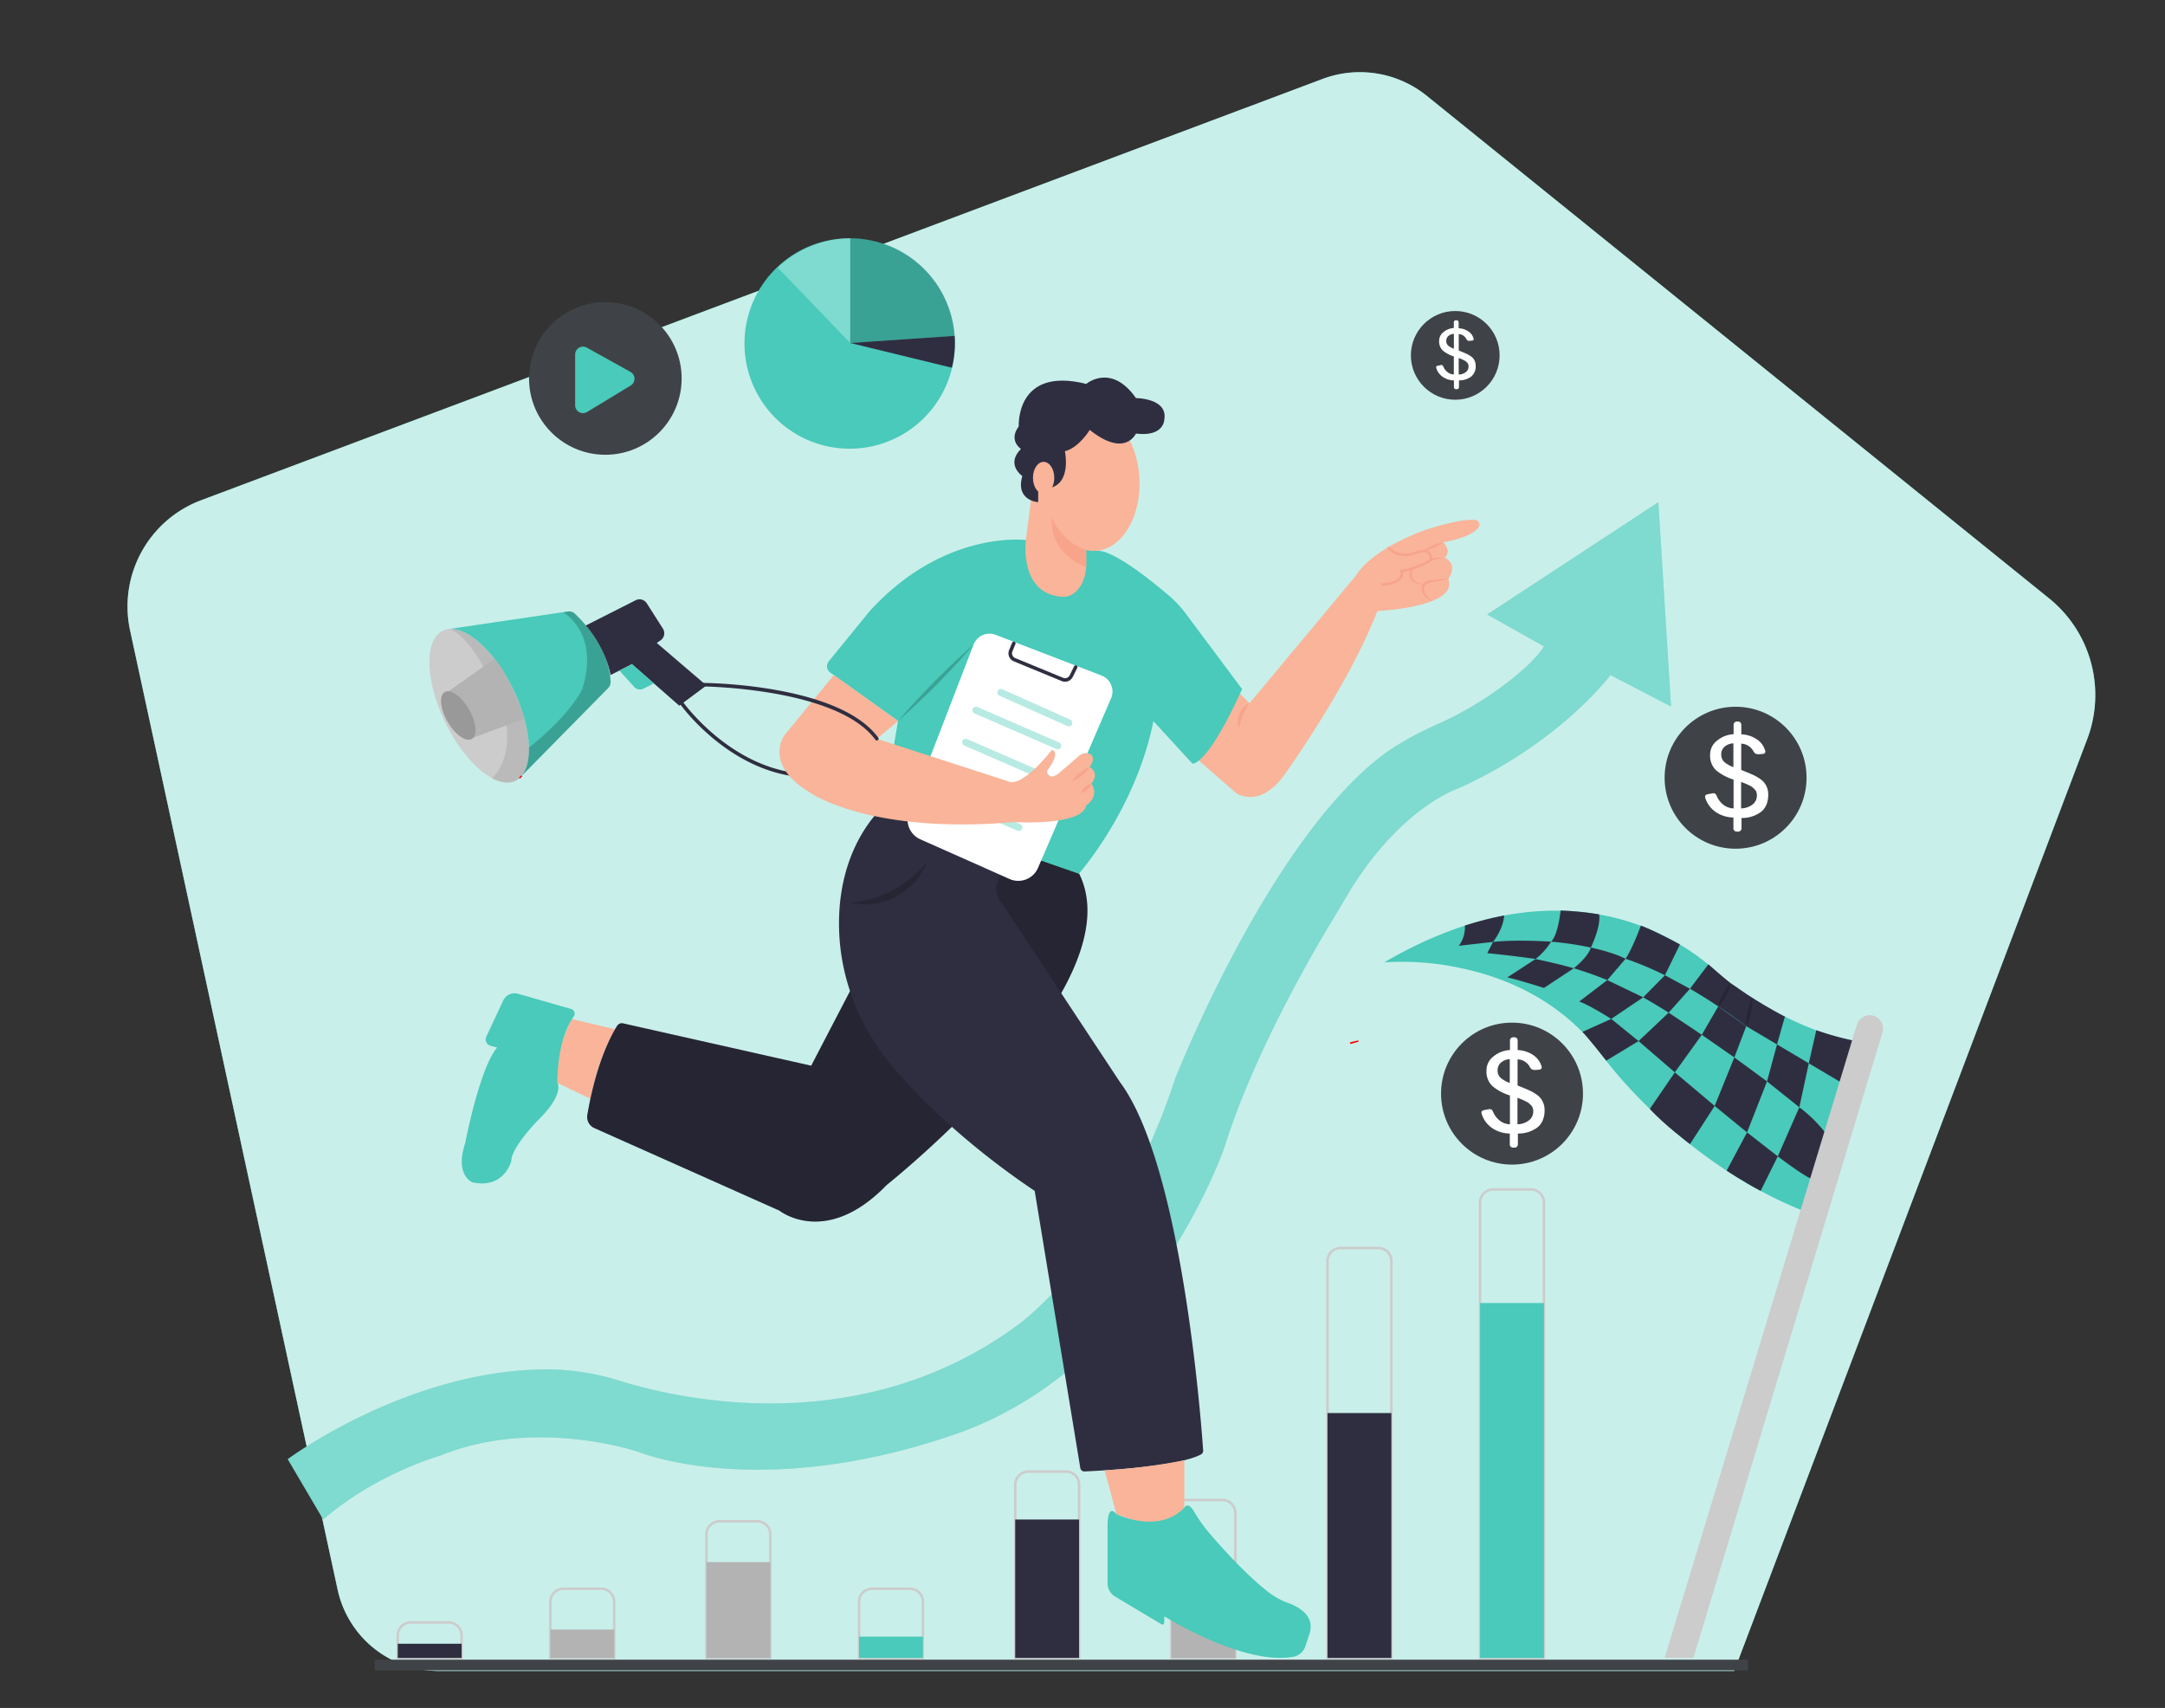 <svg xmlns="http://www.w3.org/2000/svg" width="865.76" height="682.89" viewBox="0 0 865.76 682.89"><rect x="0" y="0" width="865.76" height="682.89" fill="#333333" stroke="none"/><path d="M834.66,295.51,693.49,668.11H175.33A41.27,41.27,0,0,1,135,635.55L52,252A45.38,45.38,0,0,1,80.45,200L348.52,99.3,358,95.74l10.81-4.06,127-47.7,4.05-1.51,29-10.9a42.57,42.57,0,0,1,41.68,6.73l74.62,60.26,8.37,6.75.38.31,21.62,17.46,143.9,116.18A49.67,49.67,0,0,1,834.66,295.51Z" fill="#49CABA"/><path d="M834.66,295.51,693.49,668.11H175.33A41.27,41.27,0,0,1,135,635.55L52,252A45.38,45.38,0,0,1,80.45,200L348.52,99.3,358,95.74l10.81-4.06,127-47.7,4.05-1.51,29-10.9a42.57,42.57,0,0,1,41.68,6.73l74.62,60.26,8.37,6.75.38.31,21.62,17.46,143.9,116.18A49.67,49.67,0,0,1,834.66,295.51Z" fill="#fff" opacity="0.7"/><path d="M740.87,416,736,432.66l-11.33,38.81L721,484.09c-49.67-19.87-79.47-61-79.47-61-16.18-22.79-39.2-32.24-57.63-36.07a110.84,110.84,0,0,0-30.35-2.24l0,0c75.81-44.21,123.49-5.16,133,3.92a52.09,52.09,0,0,0,5.49,4.54C720,413.37,740.87,416,740.87,416Z" fill="#49CABA"/><path d="M713.77,406.43l-3.16,11.17-12.31-7.3s-10-7.56-19.2-13l-3.3-2,7.36-9.74,3.44,3s3.54,3.05,5.49,4.55l6.51,4.47,3.52,2.24,3.28,2S712.49,406,713.77,406.43Z" fill="#2f2e41"/><path d="M246,411.53l-17.37-4.07s-7.1,12.77-5.68,25.54l13.19,6.32S239.21,422.68,246,411.53Z" fill="#f9b499"/><path d="M198.79,418.81l-2.56-.64a2.65,2.65,0,0,1-1.76-3.69L201.25,400a5,5,0,0,1,5.87-2.67l21.23,6.08a1.94,1.94,0,0,1,1.08,3C227,409.85,222.91,418,222.91,433c0,0,2.84,4.26-7.09,14.19,0,0-11.35,11.36-11.35,17,0,0-2.84,11.36-15.61,8.52,0,0-7.1-2.84-2.84-15.61C186,457.13,191.69,427.33,198.79,418.81Z" fill="#49CABA"/><path d="M246.77,410.19c-2.27,3.58-8.33,14.63-11.9,35.58a4.86,4.86,0,0,0,2.81,5.27l74,33s18.56,14.91,42.93-10.28c0,0,99.58-79.12,76.88-124.53l-56.74-19.85-50.36,96.72-75.28-16.94A2.23,2.23,0,0,0,246.77,410.19Z" fill="#2f2e41"/><path d="M246.77,410.19c-2.27,3.58-8.33,14.63-11.9,35.58a4.86,4.86,0,0,0,2.81,5.27l74,33s18.56,14.91,42.93-10.28c0,0,99.58-79.12,76.88-124.53l-56.74-19.85-50.36,96.72-75.28-16.94A2.23,2.23,0,0,0,246.77,410.19Z" opacity="0.2"/><path d="M479.43,304.12l14.92,13s9.43,6.64,19.42-7.56c0,0,25.6-35.47,37-65.27,0,0,32.64-1.42,28.38-12.77,0,0,4.26-5.68-1.42-8.52,0,0,3.05-2.4-.6-6.17,0,0,11.42-1.81,14.19-6.1a1.87,1.87,0,0,0-1.4-2.83c-2.41-.29-7.69.15-19.28,3.75,0,0-21.29,7.09-28.39,18.45l-42.57,51.08-5-5S489,294.45,479.43,304.12Z" fill="#f9b499"/><path d="M499.63,281.16c-2.29,3.09-3.23,6.34-4.25,9.94-1.07-3.65.58-8.43,4.25-9.94Z" fill="#f7a48b"/><path d="M572.58,240.29c-3-.77-5.81-5.27-2.66-7.58,1.37-.91,3.09-.71,4.63-1s3-.23,4.55-.25c-1.47.4-3,.75-4.44,1s-3,.24-4.15,1c-2.53,2-.08,5.42,2.07,6.77Z" fill="#f7a48b"/><path d="M569.57,233.74c-2,0-4.41-.38-5.47-2.36a4.39,4.39,0,0,1,1.85-5.75c3.72-1.68,7.65-2.94,11.73-2.65a38.73,38.73,0,0,0-11.23,3.51A3.64,3.64,0,0,0,564.8,231c.79,1.77,3,2.37,4.77,2.7Z" fill="#f7a48b"/><path d="M555.14,218.75s2.17,3.43,7.77,3.08a10.49,10.49,0,0,0,3.11-.76c2-.79,6-1.87,6.21,2.23a1,1,0,0,1-.45.86c-1.18.78-4.75,2.84-11.35,4.2,0,0,2.08,4.79-8.07,5.38" fill="#f9b499" stroke="#f7a48b" stroke-miterlimit="10"/><path d="M569,220.34a19.23,19.23,0,0,1,8.11-3.53,19.1,19.1,0,0,1-8.11,3.53Z" fill="#f7a48b"/><path d="M332,268.9l27.1,19.36-5.67,34.06,78,27s22.7-25.54,29.8-61l15.61,17s5.67,1.42,19.86-29.8L474,245.11a43.55,43.55,0,0,0-6.6-7c-7.29-6.22-23-18.85-29.15-17.84l-28-4.34s-32.64-4.26-62.44,28.38L331.43,264.4A3.12,3.12,0,0,0,332,268.9Z" fill="#49CABA"/><path d="M617.42,258.46l-22.71-12.77,68.45-44.91,5.07,81.71L644,269.91s-18.85,25.43-57.51,43.78c-1.58.75-3.2,1.43-4.82,2.11-5.54,2.32-25.83,12.55-44.1,44.11-1.52,2.64-3.09,5.26-4.67,7.86-8,13.19-31.54,53.48-43.2,90.78,0,0-29.8,88-107.85,114.94s-126.3,7.1-126.3,7.1S214.4,566.4,176.08,582c0,0-25.54,7.09-46.83,25.54l-14.19-24.12s48.65-36.21,104.53-35.88a98.3,98.3,0,0,1,28.55,4.64c24,7.42,96.4,23.87,159.25-22.69,0,0,39.74-28.38,62.44-97.92,0,0,38.72-99,86.06-131.79a129.5,129.5,0,0,1,18.83-10.16,138.69,138.69,0,0,0,31.08-19.14C610.64,266.5,615.05,262.24,617.42,258.46Z" fill="#49CABA"/><path d="M617.42,258.46l-22.71-12.77,68.45-44.91,5.07,81.71L644,269.91s-18.85,25.43-57.51,43.78c-1.58.75-3.2,1.43-4.82,2.11-5.54,2.32-25.83,12.55-44.1,44.11-1.52,2.64-3.09,5.26-4.67,7.86-8,13.19-31.54,53.48-43.2,90.78,0,0-29.8,88-107.85,114.94s-126.3,7.1-126.3,7.1S214.4,566.4,176.08,582c0,0-25.54,7.09-46.83,25.54l-14.19-24.12s48.65-36.21,104.53-35.88a98.3,98.3,0,0,1,28.55,4.64c24,7.42,96.4,23.87,159.25-22.69,0,0,39.74-28.38,62.44-97.92,0,0,38.72-99,86.06-131.79a129.5,129.5,0,0,1,18.83-10.16,138.69,138.69,0,0,0,31.08-19.14C610.64,266.5,615.05,262.24,617.42,258.46Z" fill="#fff" opacity="0.3"/><path d="M543.23,416.24c-1.38.39-2.42.7-3.07.9-.1,0-.14-.11-.06-.17l0,0C540.35,416.9,541.41,416.61,543.23,416.24Z" fill="none" stroke="red" stroke-miterlimit="10" stroke-width="0.5"/><path d="M724.68,471.47l-1.36,4.69,1.32-4.7Z" fill="none" stroke="red" stroke-miterlimit="10" stroke-width="0.5"/><path d="M723.32,425.14l3-13.23A123.37,123.37,0,0,0,740.87,416L736,432.66Z" fill="#2f2e41"/><path d="M656.17,370.08s-3.28,9-6.12,13.26a127.76,127.76,0,0,1,15.74,6.6l6-12.33S661.41,372,656.17,370.08Z" fill="#2f2e41"/><path d="M624.07,364.06s-1,9.89-3.82,12.45a125.65,125.65,0,0,1,15.91,2.36s4.1-8.33,3.32-13.28A119.94,119.94,0,0,0,624.07,364.06Z" fill="#2f2e41"/><path d="M585.79,370.08a12.44,12.44,0,0,1-2.41,8.07l13.68-1.54s4.12-5.15,4.43-10.57A132.53,132.53,0,0,0,585.79,370.08Z" fill="#2f2e41"/><path d="M597.06,376.61l-2.33,4.49s10.3,1,19.33,2.34a26.44,26.44,0,0,0,6.19-6.93S606.51,375.56,597.06,376.61Z" fill="#2f2e41"/><path d="M650.05,383.34l-7.32,8.54c-4.51-1.86-9-3.42-13.38-4.74,1.59-1.28,5.89-5,6.81-8.27C636.16,378.87,644.38,380.5,650.05,383.34Z" fill="#2f2e41"/><path d="M657.09,398.76l8.7-8.82,10,5.4-8.52,9.56S664.13,402.82,657.09,398.76Z" fill="#2f2e41"/><polygon points="680.53 413.75 687.09 402.39 698.3 410.3 693.54 422.8 680.53 413.75" fill="#2f2e41"/><polygon points="706.61 432.38 710.61 417.6 723.32 425.14 719.53 442.72 706.61 432.38" fill="#2f2e41"/><path d="M719.53,442.72l-8.61,19.62s10.26,7.84,13.72,9.12l5.24-18.62A54.48,54.48,0,0,0,719.53,442.72Z" fill="#2f2e41"/><polygon points="685.67 442.19 693.54 422.8 706.61 432.38 698.62 452.77 685.67 442.19" fill="#2f2e41"/><polygon points="669.74 428.76 680.53 413.75 667.28 404.9 655.24 416.26 669.74 428.76" fill="#2f2e41"/><path d="M631.53,400.43l11.2-8.55,14.36,6.88-12.78,8.63S635.72,401.92,631.53,400.43Z" fill="#2f2e41"/><path d="M632.77,412.59l11.54-5.2,10.93,8.87-12.94,7.82S633.93,413.47,632.77,412.59Z" fill="#2f2e41"/><path d="M602.75,390.8l11.31-7.36s8.78,1.83,15.29,3.7L617.41,395S605.12,391.16,602.75,390.8Z" fill="#2f2e41"/><path d="M659.75,443.37l10-14.61,15.93,13.43-9.87,15.27S665.19,449.47,659.75,443.37Z" fill="#2f2e41"/><path d="M698.62,452.77l-8.15,15.29s6.58,4.42,13.59,8.1l6.86-13.82Z" fill="#2f2e41"/><path d="M692.09,393.2a19.15,19.15,0,0,1-5,9.19,19.06,19.06,0,0,1,5-9.19Z" opacity="0.2"/><path d="M700.69,399a23.13,23.13,0,0,1-2.39,11.3,23.27,23.27,0,0,1,2.39-11.3Z" opacity="0.2"/><path d="M742.54,409.72,665.66,662.89h11.52l75.6-250.06a5.35,5.35,0,0,0-3.88-6.76h0A5.34,5.34,0,0,0,742.54,409.72Z" fill="#ccc"/><path d="M597.09,475.58H612.2a5.21,5.21,0,0,1,5.21,5.21v182.1a0,0,0,0,1,0,0H591.87a0,0,0,0,1,0,0V480.79A5.21,5.21,0,0,1,597.09,475.58Z" fill="none" stroke="#ccc" stroke-miterlimit="10"/><rect x="591.87" y="520.99" width="25.54" height="141.91" fill="#49CABA"/><path d="M536.07,499h15.11a5.21,5.21,0,0,1,5.21,5.21V662.89a0,0,0,0,1,0,0H530.85a0,0,0,0,1,0,0V504.2A5.21,5.21,0,0,1,536.07,499Z" fill="none" stroke="#ccc" stroke-miterlimit="10"/><rect x="530.85" y="564.98" width="25.54" height="97.92" fill="#2f2e41"/><path d="M411.19,588.39H426.3a5.21,5.21,0,0,1,5.21,5.21v69.29a0,0,0,0,1,0,0H406a0,0,0,0,1,0,0V593.61A5.21,5.21,0,0,1,411.19,588.39Z" fill="none" stroke="#ccc" stroke-miterlimit="10"/><rect x="405.97" y="607.55" width="25.54" height="55.34" fill="#2f2e41"/><path d="M287.73,608.26h15.11a5.21,5.21,0,0,1,5.21,5.21v49.42a0,0,0,0,1,0,0H282.51a0,0,0,0,1,0,0V613.47A5.21,5.21,0,0,1,287.73,608.26Z" fill="none" stroke="#ccc" stroke-miterlimit="10"/><rect x="282.51" y="624.58" width="25.54" height="38.31" fill="#b3b3b3"/><path d="M225.29,635.22H240.4a5.21,5.21,0,0,1,5.21,5.21v22.46a0,0,0,0,1,0,0H220.08a0,0,0,0,1,0,0V640.44A5.21,5.21,0,0,1,225.29,635.22Z" fill="none" stroke="#ccc" stroke-miterlimit="10"/><rect x="220.08" y="651.54" width="25.54" height="11.35" fill="#b3b3b3"/><path d="M164.27,648.7h15.11a5.21,5.21,0,0,1,5.21,5.21v9a0,0,0,0,1,0,0H159.06a0,0,0,0,1,0,0v-9A5.21,5.21,0,0,1,164.27,648.7Z" fill="none" stroke="#ccc" stroke-miterlimit="10"/><rect x="159.06" y="657.22" width="25.54" height="5.68" fill="#2f2e41"/><path d="M348.75,635.22h15.11a5.21,5.21,0,0,1,5.21,5.21v22.46a0,0,0,0,1,0,0H343.53a0,0,0,0,1,0,0V640.44A5.21,5.21,0,0,1,348.75,635.22Z" fill="none" stroke="#ccc" stroke-miterlimit="10"/><rect x="343.53" y="654.38" width="25.54" height="8.51" fill="#49CABA"/><path d="M473.63,599.74h15.11A5.21,5.21,0,0,1,494,605v57.93a0,0,0,0,1,0,0H468.41a0,0,0,0,1,0,0V605A5.21,5.21,0,0,1,473.63,599.74Z" fill="none" stroke="#ccc" stroke-miterlimit="10"/><rect x="468.41" y="625.17" width="25.54" height="37.73" fill="#b3b3b3"/><path d="M208.64,310.2l-.92.93-.05.05a7.22,7.22,0,0,1-1.5,1c-2.64,1.28-5.89.81-9.37-1h0c-6.43-3.45-13.57-11.64-18.78-22.39-8-16.58-8.45-33-.93-36.62a7,7,0,0,1,2.68-.68h.14c7.57-.41,18.24,9.46,25.33,24.11C212.24,290,213.46,304.38,208.64,310.2Z" fill="#ccc"/><path d="M208.64,310.2a8.1,8.1,0,0,1-.92.93Z" fill="none" stroke="red" stroke-miterlimit="10" stroke-width="0.5"/><path d="M208.64,310.2c2-2.46,3-6.43,2.89-11.3-.13-6.64-2.25-15-6.3-23.34-7.09-14.65-17.76-24.52-25.33-24.11l45.23-6.67,2-.29a3.21,3.21,0,0,1,2.68.83c3.51,3.27,13.62,13.77,14.37,27.16a3.61,3.61,0,0,1-1.06,2.72Z" fill="#49CABA"/><path d="M208.64,310.2l-.92.93-.05.05a7.22,7.22,0,0,1-1.5,1c-2.64,1.28-5.89.81-9.37-1v0s8.63-7.45,5.24-23.92a43.1,43.1,0,0,0-2.54-7.93c-3-7.24-11-24.43-19.6-27.83,7.57-.41,18.24,9.46,25.33,24.11C212.24,290,213.46,304.38,208.64,310.2Z" opacity="0.09"/><path d="M189.34,294.89c1.59-1.93.91-6.66-1.78-11.29-2.44-4.21-5.76-7.05-8.2-7.2l18.38-13c6,6.35,12,24,12,24Z" fill="#b3b3b3"/><path d="M189.34,294.89h0a2,2,0,0,1-.65.55c-2.37,1.38-6.73-1.7-9.71-6.88s-3.49-10.49-1.12-11.86a2.49,2.49,0,0,1,1.52-.31c2.44.15,5.76,3,8.2,7.2C190.25,288.23,190.93,293,189.34,294.89Z" fill="#999"/><path d="M243.09,275.2l-34.45,35c2-2.46,3-6.43,2.89-11.3,17-13.48,21.32-23.41,21.32-23.41,7.09-22.71-7.72-30.71-7.72-30.71l2-.29a3.21,3.21,0,0,1,2.68.83c3.51,3.27,13.62,13.77,14.37,27.16A3.61,3.61,0,0,1,243.09,275.2Z" opacity="0.2"/><path d="M234.27,250.08,254.19,240a3.43,3.43,0,0,1,4.45,1.22l6.46,10.14a3.45,3.45,0,0,1-1,4.71l-1.46,1,19.86,17-10.87,8.09-18.93-16.61-8.55,4.36S242.79,260.14,234.27,250.08Z" fill="#2f2e41"/><path d="M247.67,268.12l6,6.58a3,3,0,0,0,3.57.67l4.26-2.12-8.77-7.7Z" fill="#49CABA"/><path d="M381.85,137.13a42.07,42.07,0,1,1-.11-2.84C381.82,135.23,381.85,136.18,381.85,137.13Z" fill="#49CABA"/><path d="M311,107l29,30.17V95.27A42.49,42.49,0,0,0,311,107Z" fill="#fff" opacity="0.3"/><path d="M381.74,134.29,340,137.13V95.27A41.84,41.84,0,0,1,381.74,134.29Z" opacity="0.2"/><path d="M381.85,137.13a41.54,41.54,0,0,1-1.19,9.9L340,137.13l41.75-2.84C381.82,135.23,381.85,136.18,381.85,137.13Z" fill="#2f2e41"/><circle cx="242.07" cy="151.32" r="30.51" fill="#3f4347"/><path d="M230,141.76v20.29a3.14,3.14,0,0,0,4.77,2.68l17.45-10.6a3.15,3.15,0,0,0-.11-5.44L234.68,139A3.14,3.14,0,0,0,230,141.76Z" fill="#49CABA"/><circle cx="694.04" cy="310.96" r="28.38" fill="#3f4347"/><path d="M682,319.27c-.39-1-.07-1.54,1-1.73l1.59-.29a1.65,1.65,0,0,1,1.25.07,2.46,2.46,0,0,1,.73,1.09,8.77,8.77,0,0,0,2.67,3.42,6.89,6.89,0,0,0,4,1.39V311.71a20.43,20.43,0,0,1-7-3.73,8,8,0,0,1-2.38-6.24,7,7,0,0,1,2.89-5.7,11.18,11.18,0,0,1,6.5-2.48V290a1.33,1.33,0,0,1,1.5-1.5h.19c.93,0,1.39.5,1.39,1.5v3.61a12,12,0,0,1,5.88,1.78,8.21,8.21,0,0,1,3.61,4.53c.32.93,0,1.44-1,1.54l-1.3.09a2.76,2.76,0,0,1-1.49-.21,2.79,2.79,0,0,1-.87-1,5.72,5.72,0,0,0-4.87-3v10.5l1.88.77c1.19.48,2.14.88,2.84,1.2a20,20,0,0,1,2.36,1.3,9,9,0,0,1,2,1.66,7.51,7.51,0,0,1,1.73,4.89q0,4.68-2.94,7a12.7,12.7,0,0,1-7.75,2.39V331a1.32,1.32,0,0,1-1.49,1.49h-.24a1.32,1.32,0,0,1-1.5-1.49v-4.14a12.81,12.81,0,0,1-6.93-2.1A10.77,10.77,0,0,1,682,319.27Zm11.17-12.56v-9.49a5.63,5.63,0,0,0-3.44,1.27,3.89,3.89,0,0,0-1.42,3.16,3.83,3.83,0,0,0,1.3,3.08A12.12,12.12,0,0,0,693.14,306.71Zm3.08,16.51a7.79,7.79,0,0,0,4.46-1.46,4.47,4.47,0,0,0,1.85-3.79,3.94,3.94,0,0,0-.19-1.25,2.82,2.82,0,0,0-.65-1.06c-.31-.32-.59-.59-.84-.82a6.26,6.26,0,0,0-1.16-.72l-1.13-.55c-.24-.11-.66-.28-1.25-.51s-1-.37-1.09-.43Z" fill="#fff"/><circle cx="604.64" cy="437.26" r="28.38" fill="#3f4347"/><path d="M592.57,445.57c-.39-1-.07-1.54,1-1.73l1.59-.29a1.66,1.66,0,0,1,1.25.07,2.38,2.38,0,0,1,.72,1.09,8.78,8.78,0,0,0,2.68,3.41,6.82,6.82,0,0,0,4,1.4V438a20.43,20.43,0,0,1-7-3.73,8,8,0,0,1-2.38-6.24,7,7,0,0,1,2.89-5.71,11.25,11.25,0,0,1,6.5-2.48v-3.61a1.32,1.32,0,0,1,1.49-1.49h.2c.93,0,1.39.5,1.39,1.49v3.61a12.1,12.1,0,0,1,5.88,1.79,8.27,8.27,0,0,1,3.61,4.52c.32.93,0,1.45-1,1.54l-1.3.1a2.8,2.8,0,0,1-1.5-.22,2.83,2.83,0,0,1-.86-1,5.71,5.71,0,0,0-4.87-3V434l1.88.77c1.19.49,2.14.89,2.84,1.21a18.69,18.69,0,0,1,2.36,1.3,8.94,8.94,0,0,1,2,1.66,7.66,7.66,0,0,1,1.73,4.89q0,4.67-2.94,7a12.7,12.7,0,0,1-7.75,2.38v4.14a1.33,1.33,0,0,1-1.5,1.5h-.24a1.32,1.32,0,0,1-1.49-1.5v-4.14a12.72,12.72,0,0,1-6.93-2.09A10.71,10.71,0,0,1,592.57,445.57ZM603.74,433v-9.49a5.64,5.64,0,0,0-3.44,1.28,3.89,3.89,0,0,0-1.42,3.16,3.83,3.83,0,0,0,1.3,3.08A12.12,12.12,0,0,0,603.74,433Zm3.08,16.52a7.73,7.73,0,0,0,4.46-1.47,4.44,4.44,0,0,0,1.85-3.78,3.9,3.9,0,0,0-.19-1.25,2.87,2.87,0,0,0-.65-1.06c-.31-.32-.59-.59-.84-.82a6.26,6.26,0,0,0-1.16-.72c-.51-.26-.89-.44-1.13-.55s-.66-.28-1.25-.51l-1.09-.43Z" fill="#fff"/><circle cx="581.94" cy="142.09" r="17.74" fill="#3f4347"/><path d="M574.39,147.29q-.36-.9.6-1.08l1-.19a1,1,0,0,1,.78,0,1.53,1.53,0,0,1,.45.68,5.46,5.46,0,0,0,1.67,2.13,4.24,4.24,0,0,0,2.48.88v-7.2a12.89,12.89,0,0,1-4.38-2.33,5,5,0,0,1-1.49-3.9,4.38,4.38,0,0,1,1.81-3.56,7,7,0,0,1,4.06-1.56V129a.83.83,0,0,1,.94-.94h.12c.58,0,.87.32.87.94v2.25a7.63,7.63,0,0,1,3.67,1.12,5.1,5.1,0,0,1,2.26,2.83q.3.87-.6,1l-.81.06a1.24,1.24,0,0,1-1.48-.78,3.58,3.58,0,0,0-3-1.9v6.57l1.17.48c.75.3,1.34.55,1.78.75a13.5,13.5,0,0,1,1.48.81,5.54,5.54,0,0,1,1.26,1,4.72,4.72,0,0,1,.77,1.31,4.62,4.62,0,0,1,.31,1.75,5.16,5.16,0,0,1-1.83,4.34,8,8,0,0,1-4.85,1.5v2.58a.83.83,0,0,1-.93.94h-.15a.83.83,0,0,1-.94-.94v-2.58a8.07,8.07,0,0,1-4.33-1.31A6.77,6.77,0,0,1,574.39,147.29Zm7-7.86V133.5a3.54,3.54,0,0,0-2.15.8,2.44,2.44,0,0,0-.89,2,2.37,2.37,0,0,0,.82,1.93A7.63,7.63,0,0,0,581.37,139.43Zm1.93,10.33a4.87,4.87,0,0,0,2.78-.92,2.76,2.76,0,0,0,1.16-2.36,2.52,2.52,0,0,0-.12-.79,1.75,1.75,0,0,0-.4-.66c-.19-.2-.37-.37-.53-.51a3.5,3.5,0,0,0-.72-.45l-.71-.35c-.15-.07-.41-.17-.78-.31a6,6,0,0,1-.68-.28Z" fill="#fff"/><path d="M353.47,322.32s-18.83,15.39-17.93,49.23c.54,20.55,8.67,40.15,22.1,55.72,11.18,13,29.26,30.79,56.12,48.89L432,586.94a1.64,1.64,0,0,0,1.7,1.39c7.07-.31,37.62-1.92,46.58-6.82a1.65,1.65,0,0,0,.85-1.56c-.77-11.22-8.44-114.08-33.27-147.29l-48.16-72.91a7.94,7.94,0,0,1-.81-7.16l4.85-12.91Z" fill="#2f2e41"/><path d="M340,360.85a43.06,43.06,0,0,0,27.34-12.57c1.1-1,2-2.2,3.17-3.26a30.7,30.7,0,0,1-2.08,4.13c-5.72,9.25-17.81,14.57-28.43,11.7Z" opacity="0.2"/><path d="M363.51,324.62l25.81-66.88a6.83,6.83,0,0,1,8.84-3.92l42.32,16.27a6.84,6.84,0,0,1,3.83,9.09L415.09,347a8.58,8.58,0,0,1-11.38,4.45L368,335.57A8.59,8.59,0,0,1,363.51,324.62Z" fill="#fff"/><path d="M425.91,272.58a3.61,3.61,0,0,1-1.32-.26l-19.16-7.89a3.48,3.48,0,0,1-1.89-1.88,3.53,3.53,0,0,1,0-2.67l1.21-2.91a.71.71,0,0,1,1.31.55l-1.2,2.91a2,2,0,0,0,0,1.57,2.05,2.05,0,0,0,1.12,1.12L425.13,271a2.06,2.06,0,0,0,2.63-1l1.75-3.58a.71.71,0,0,1,.95-.33.72.72,0,0,1,.33.95L429,270.63A3.47,3.47,0,0,1,425.91,272.58Z" fill="#2f2e41"/><g opacity="0.39"><path d="M427.46,290.45a1.31,1.31,0,0,1-.58-.12L399.72,278.2a1.42,1.42,0,1,1,1.16-2.59L428,287.74a1.42,1.42,0,0,1,.71,1.87A1.4,1.4,0,0,1,427.46,290.45Z" fill="#49CABA"/></g><g opacity="0.39"><path d="M423,299.61a1.38,1.38,0,0,1-.56-.12L389.8,285.3a1.42,1.42,0,1,1,1.13-2.6l32.64,14.19a1.42,1.42,0,0,1-.57,2.72Z" fill="#49CABA"/></g><g opacity="0.39"><path d="M418.74,312.38a1.4,1.4,0,0,1-.56-.11l-32.64-14.2a1.42,1.42,0,0,1,1.13-2.6l32.64,14.19a1.42,1.42,0,0,1,.74,1.87A1.44,1.44,0,0,1,418.74,312.38Z" fill="#49CABA"/></g><g opacity="0.39"><path d="M407.39,332.25a1.38,1.38,0,0,1-.56-.12l-32.64-14.19a1.42,1.42,0,1,1,1.13-2.6L408,329.53a1.42,1.42,0,0,1-.57,2.72Z" fill="#49CABA"/></g><path d="M446.42,605.42c-1.42-5.68-4.72-17.53-4.72-17.53a243.23,243.23,0,0,0,31.89-4v19a16.2,16.2,0,0,1-3.26,2.77,19.7,19.7,0,0,1-17.14,2.1Z" fill="#f9b499"/><path d="M522,658.21a6.29,6.29,0,0,1-4.89,4.25c-19,3.24-47.59-13.81-51.17-16a.24.24,0,0,0-.37.21v2.14a.73.73,0,0,1-1.11.63l-18.56-11.1a6.23,6.23,0,0,1-3-5.34V610.39c0-9.94,3.55-5,3.55-5s16.74,8.27,27.17-2.6c0,0,1.4-2.78,4,1.79a62.12,62.12,0,0,0,6.9,9.49c5.51,6.37,14.36,16,22.58,22.41a29.76,29.76,0,0,0,8.14,4.51c4,1.43,10.52,4.9,8.51,11.94Z" fill="#49CABA"/><path d="M412.36,199.57l-2.13,16.32s-2.84,21.28,14.19,22.7c0,0,4.79,1,8.07-5a15.89,15.89,0,0,0,1.86-7.71v-6L440,206l-21.45-10.44-3.41,1v4.23Z" fill="#f9b499"/><ellipse cx="436.42" cy="191.9" rx="19.23" ry="28.38" transform="translate(-11.54 28.75) rotate(-3.72)" fill="#f9b499"/><path d="M435.77,171.89s-4.25,7.1-9.93,8.52c0,0,2.59,11.83-5.09,14.43l-5.58,1.71v4.23s-9.2-.5-6.36-10.44c0,0-6.76-4.66-.54-10.84,0,0-5.13-3.35-.88-9,0,0-1.42-24.13,27-17,0,0,9.94-8.52,19.87,5.67,0,0,12.77,0,11.35,8.52,0,0,0,7.09-11.35,5.67C454.22,173.31,450,183.25,435.77,171.89Z" fill="#2f2e41"/><path d="M434.35,219.9v6.83s-14.72-4.7-13.74-19.84C420.61,206.89,424.42,216.82,434.35,219.9Z" fill="#f7a48b"/><ellipse cx="417.33" cy="191.05" rx="4.26" ry="6.39" fill="#f9b499"/><path d="M359.14,288.26a317.33,317.33,0,0,1,30.18-30.52,316.16,316.16,0,0,1-30.18,30.52Z" opacity="0.2"/><path d="M316.57,310.25h-.11C289.51,306,272.17,281.82,272,281.57a.72.72,0,0,1,.17-1,.73.73,0,0,1,1,.17c.17.24,17.18,23.93,43.52,28.09a.72.72,0,0,1,.59.82A.7.7,0,0,1,316.57,310.25Z" fill="#2f2e41"/><rect x="149.83" y="663.6" width="549.18" height="4.26" fill="#3f4347"/><path d="M333.45,269.91l-19.72,24s-8.66,11.49,9.86,22.78c0,0,23.53,17.06,82.05,12,0,0,27.3,1.66,28.71-6.64,0,0,5.55-3.47,2.07-8.73,0,0,3.61-3.84-.65-6.67,0,0,2.88-3.83,0-5.2a3.93,3.93,0,0,0-4.17.69L423,309.54s-4.25,2.84-4.25-1.41c0,0,5.67-7.1,1.92-8.34,0,0-11.86,15.43-17.53,12.59l-52.51-17,8.51-7.09Z" fill="#f9b499"/><path d="M428.68,312.38a14.5,14.5,0,0,1,7.09-5.67,14.46,14.46,0,0,1-7.09,5.67Z" fill="#f7a48b"/><path d="M432.23,317.1a5.76,5.76,0,0,1,4.19-3.72,5.75,5.75,0,0,1-4.19,3.72Z" fill="#f7a48b"/><path d="M350.63,296.06a.7.7,0,0,1-.57-.29c-15.22-20.75-68.79-21.31-69.31-21.31a.71.71,0,0,1,0-1.42h0c2.18,0,54.81.57,70.45,21.89a.7.7,0,0,1-.57,1.13Z" fill="#2f2e41"/></svg>